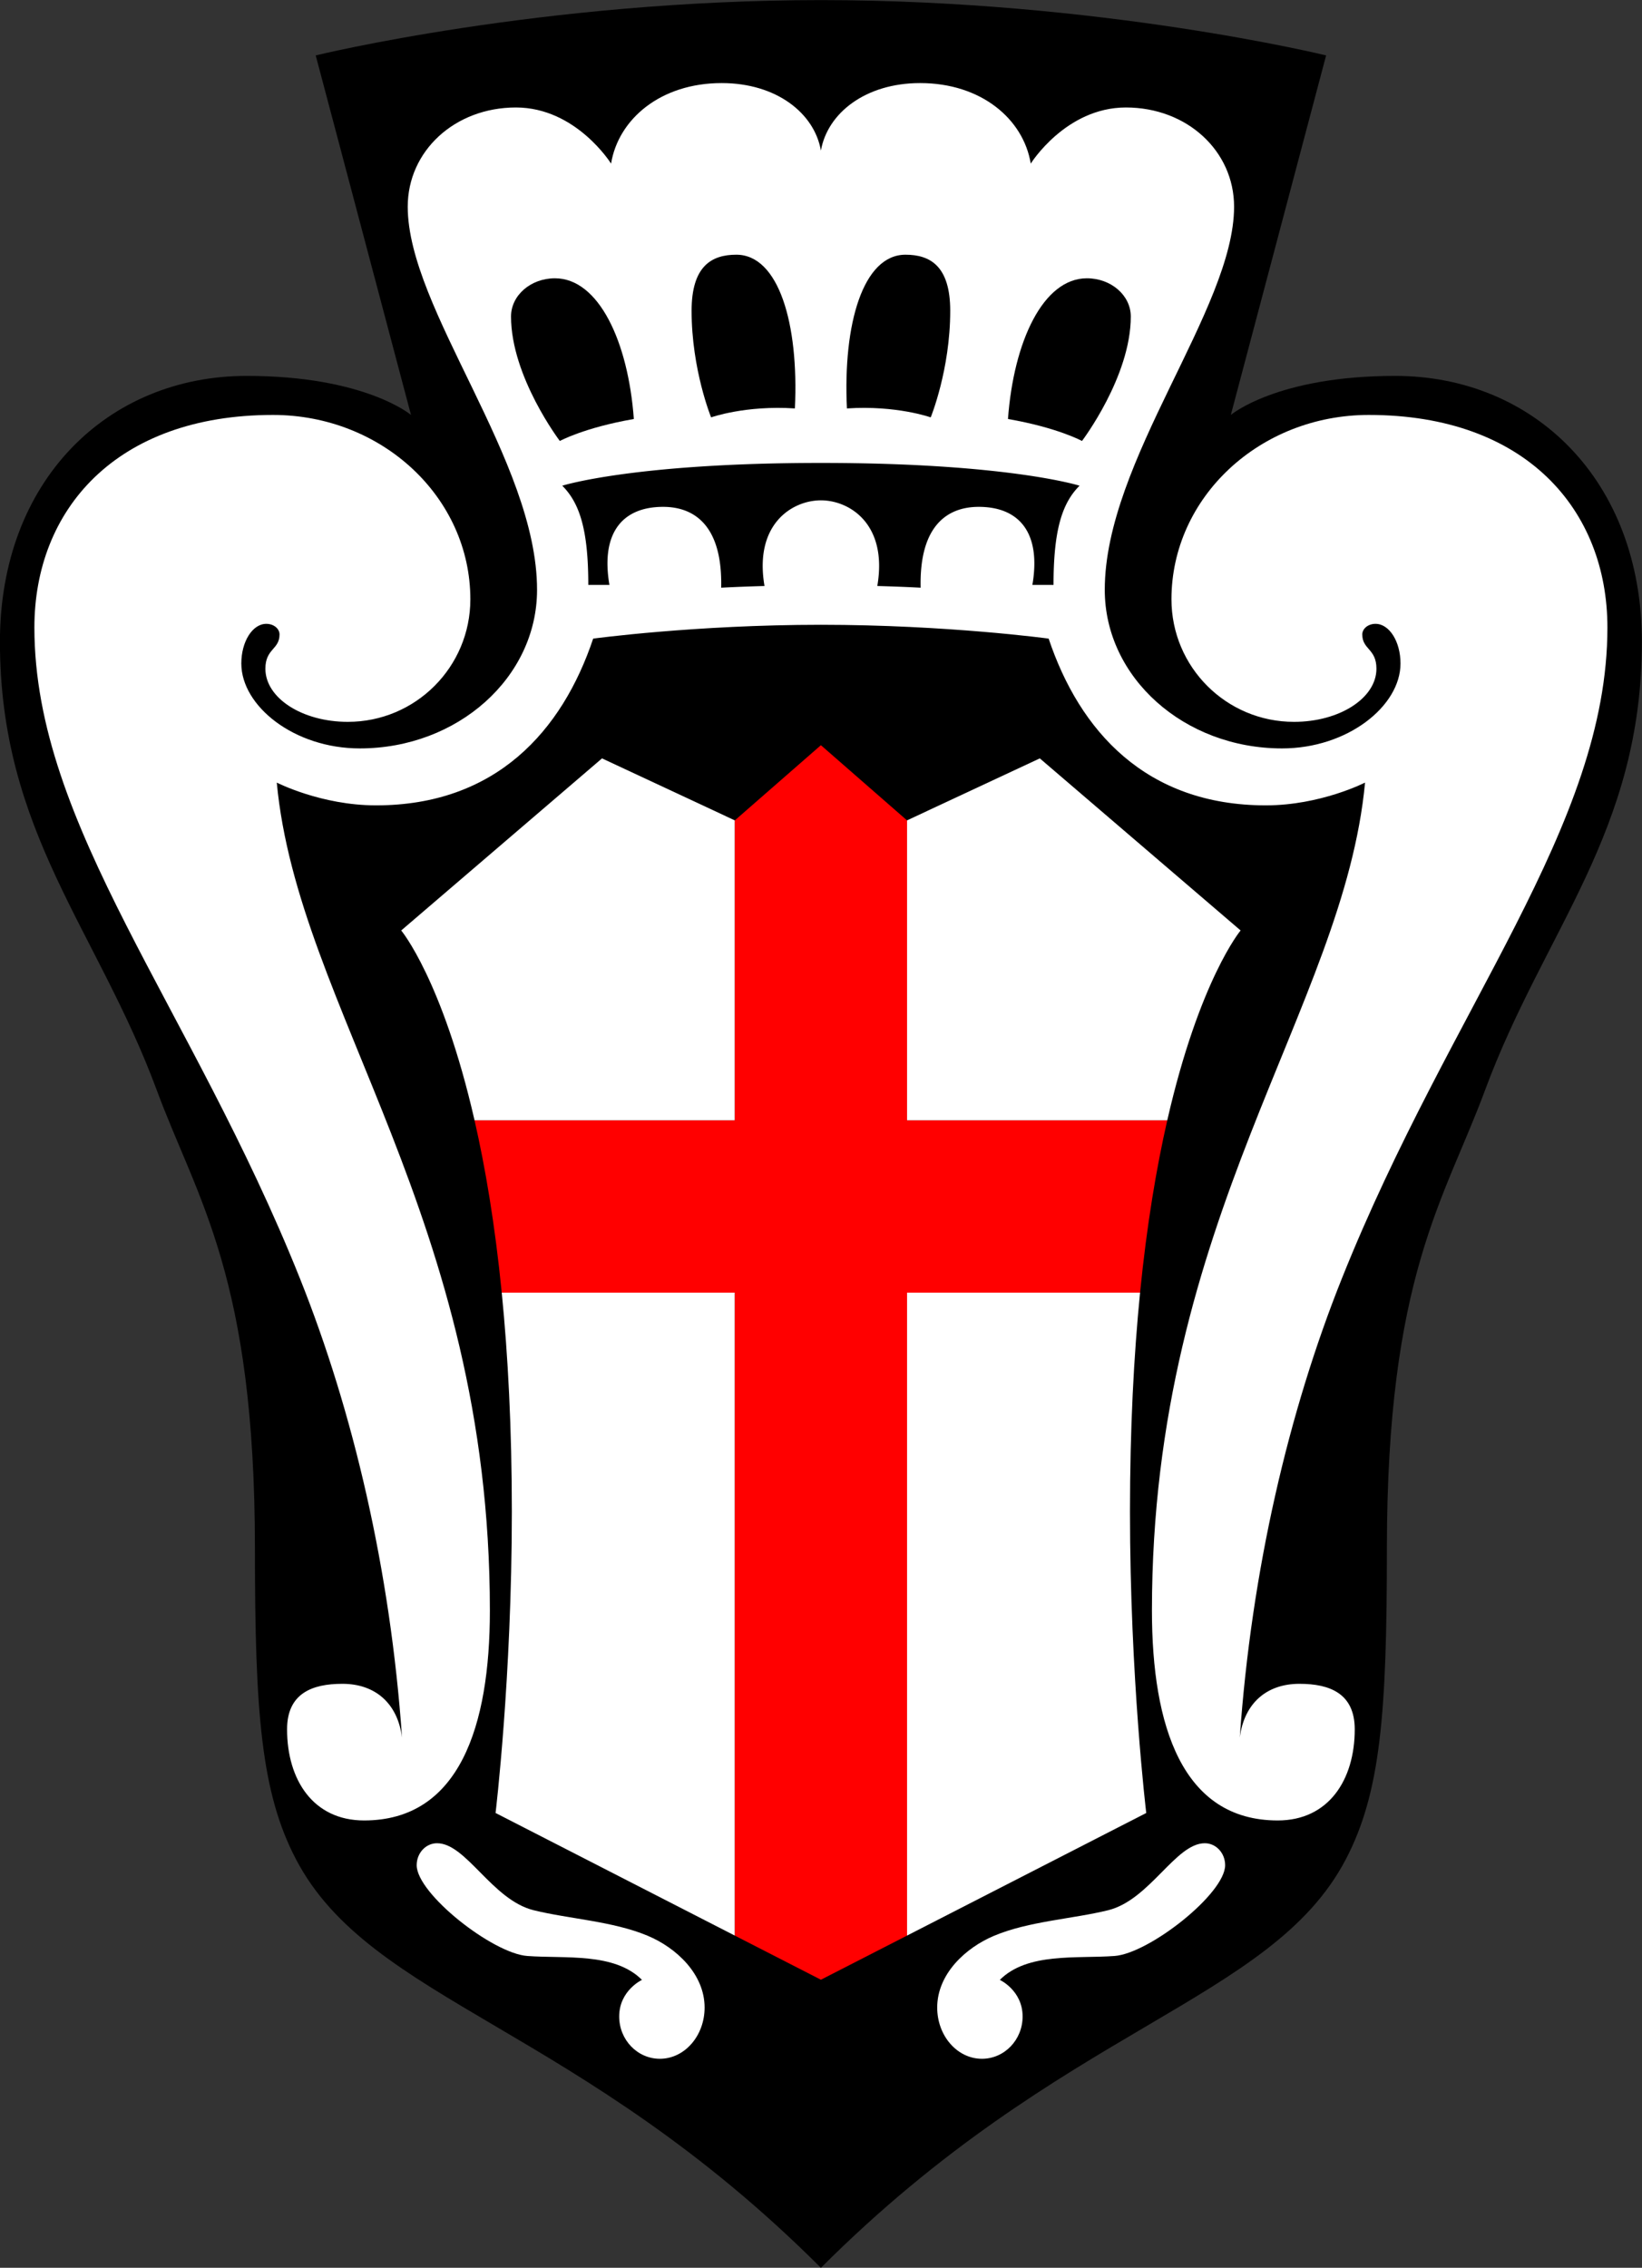 <?xml version="1.0" encoding="UTF-8" standalone="no"?><svg height="774.557" width="560.837" xml:space="preserve" xmlns="http://www.w3.org/2000/svg"><rect width="100%" height="100%" fill="#333333" stroke="none"/><defs><clipPath id="a" clipPathUnits="userSpaceOnUse"><path d="M0 600h800V0H0Z"/></clipPath></defs><g clip-path="url(#a)" transform="matrix(2.215 0 0 -2.215 -605.614 1051.803)"><path style="fill:#000;fill-opacity:1;fill-rule:nonzero;stroke:none" d="M0 0c-37.424 37.425-69.364 40.896-80.936 62.981-5.386 10.279-6.339 22.598-6.339 47.891 0 42.036-8.879 53.813-15.128 70.697-9.168 24.764-24.192 39.832-24.192 69.165 0 24.871 16.628 40.995 38.053 40.995 18.24 0 25.334-6.02 25.334-6.02l-14.694 55.437s34.843 8.528 77.902 8.528c43.06 0 77.903-8.528 77.903-8.528l-14.694-55.437s7.094 6.02 25.334 6.02c21.424 0 38.052-16.124 38.052-40.995 0-29.333-15.024-44.401-24.192-69.165-6.249-16.884-15.128-28.661-15.128-70.697 0-25.293-.953-37.612-6.338-47.891C69.363 40.896 37.425 37.425 0 0" transform="translate(400 125.163)"/><path style="fill:#fff;fill-opacity:1;fill-rule:nonzero;stroke:none" d="M0 0c5.083 0 8.517-3.022 9.198-8.278C7.393 17.523 1.667 41.967-6.538 62.486c-16.817 42.062-40.955 69.749-40.955 100.393 0 18.117 12.543 32.777 36.791 32.777 16.823 0 30.435-12.715 30.435-28.428 0-10.445-8.451-18.897-18.896-18.897-7.025 0-12.71 3.665-12.71 8.194 0 3.11 2.181 2.933 2.181 5.281 0 .906-.912 1.639-2.038 1.639-2.131 0-3.855-2.735-3.855-6.114 0-6.576 8.168-13.097 18.261-13.097 15.113 0 27.342 10.938 27.342 24.457 0 19.942-19.942 43.27-19.942 59.073 0 8.596 7.253 15.301 16.681 15.301 9.281 0 14.674-8.653 14.674-8.653 1.129 6.862 7.629 12.416 17.057 12.416 8.457 0 14.299-4.656 15.301-10.41 1.002 5.754 6.843 10.41 15.3 10.41 9.428 0 15.928-5.554 17.057-12.416 0 0 5.394 8.653 14.674 8.653 9.429 0 16.681-6.705 16.681-15.301 0-15.803-19.941-39.131-19.941-59.073 0-13.519 12.229-24.457 27.342-24.457 10.093 0 18.261 6.521 18.261 13.097 0 3.379-1.725 6.114-3.855 6.114-1.127 0-2.038-.733-2.038-1.639 0-2.348 2.181-2.171 2.181-5.281 0-4.529-5.685-8.194-12.71-8.194-10.445 0-18.897 8.452-18.897 18.897 0 15.713 13.613 28.428 30.436 28.428 24.248 0 36.79-14.66 36.79-32.777 0-30.644-24.137-58.331-40.955-100.393-8.203-20.519-13.93-44.963-15.735-70.764.68 5.256 4.114 8.278 9.198 8.278 4.714 0 8.528-1.506 8.528-7.024 0-7.764-4.013-14.047-11.873-14.047-14.716 0-19.399 14.564-19.399 32.358 0 60.704 29.6 92.812 32.861 127.679 0 0-6.844-3.512-15.301-3.512-18.511 0-28.723 11.5-33.488 25.712 0 0-15.707 2.132-35.117 2.132-19.411 0-35.117-2.132-35.117-2.132-4.766-14.212-14.978-25.712-33.487-25.712-8.458 0-15.302 3.512-15.302 3.512 3.261-34.867 32.861-66.975 32.861-127.679 0-17.794-4.683-32.358-19.399-32.358-7.86 0-11.874 6.283-11.874 14.047C-8.529-1.506-4.714 0 0 0" transform="translate(326.211 215.216)"/><path style="fill:#fff;fill-opacity:1;fill-rule:nonzero;stroke:none" d="M0 0c0 4.014-3.512 5.644-3.512 5.644C.752 9.908 8.329 8.896 14.179 9.33c5.346.398 17.051 9.608 17.051 13.998 0 1.872-1.402 3.387-3.136 3.387-4.515 0-8.483-8.747-14.913-10.333-5.422-1.338-12.206-1.685-17.564-3.93-4.427-1.853-8.786-5.91-8.786-11.072 0-4.367 3.085-7.901 6.898-7.901C-2.805-6.521 0-3.604 0 0" transform="translate(431.103 163.918)"/><path style="fill:#fff;fill-opacity:1;fill-rule:nonzero;stroke:none" d="M0 0c0 4.014 3.512 5.644 3.512 5.644C-.752 9.908-8.329 8.896-14.178 9.33c-5.347.398-17.051 9.608-17.051 13.998 0 1.872 1.402 3.387 3.135 3.387 4.515 0 8.483-8.747 14.913-10.333 5.423-1.338 12.207-1.685 17.565-3.93 4.426-1.853 8.785-5.91 8.785-11.072 0-4.367-3.085-7.901-6.898-7.901C2.805-6.521 0-3.604 0 0" transform="translate(368.897 163.918)"/><path style="fill:#000;fill-opacity:1;fill-rule:nonzero;stroke:none" d="M0 0s3.01 7.348 3.01 16.43c0 6.898-3.086 8.654-6.899 8.654-6.521 0-9.658-10.603-9.03-23.705C-5.273 1.886 0 0 0 0" transform="translate(416.932 410.496)"/><path style="fill:#000;fill-opacity:1;fill-rule:nonzero;stroke:none" d="M0 0c-6.725 0-11.287-9.705-12.166-21.698 7.65-1.327 11.414-3.386 11.414-3.386s7.525 9.908 7.525 19.189C6.773-2.637 3.744 0 0 0" transform="translate(441.012 431.943)"/><path style="fill:#000;fill-opacity:1;fill-rule:nonzero;stroke:none" d="M0 0c.627 13.102-2.508 23.705-9.03 23.705-3.813 0-6.898-1.756-6.898-8.654 0-9.082 3.01-16.43 3.01-16.43S-7.646.506 0 0" transform="translate(395.988 411.875)"/><path style="fill:#000;fill-opacity:1;fill-rule:nonzero;stroke:none" d="M0 0c-3.743 0-6.772-2.637-6.772-5.895 0-9.281 7.525-19.189 7.525-19.189s3.763 2.059 11.413 3.386C11.288-9.705 6.725 0 0 0" transform="translate(358.988 431.943)"/><path style="fill:#000;fill-opacity:1;fill-rule:nonzero;stroke:none" d="M0 0c2.697-2.696 4.014-6.844 4.014-15.301h3.26c-1.375 8.03 2.007 12.04 8.278 12.04 4.73 0 9.17-2.784 8.952-12.465 2.078.108 4.303.196 6.682.26-1.635 9.544 4.273 13.209 8.697 13.209 4.424 0 10.332-3.665 8.697-13.209a267.27 267.27 0 0 0 6.682-.26c-.218 9.681 4.221 12.465 8.952 12.465 6.27 0 9.653-4.01 8.278-12.04h3.261c0 8.457 1.316 12.605 4.013 15.301 0 0-11.037 3.512-39.883 3.512C11.037 3.512 0 0 0 0" transform="translate(360.117 399.96)"/><path style="fill:#fff;fill-opacity:1;fill-rule:nonzero;stroke:none" d="M0 0c.964-9.692 1.557-20.895 1.557-33.794 0-25.673-2.509-46.447-2.509-46.447L35.94-99.148V0Z" transform="translate(350.784 275.538)"/><path style="fill:#fff;fill-opacity:1;fill-rule:nonzero;stroke:none" d="m0 0-20.477 9.561-30.964-26.536s6.358-7.607 11.311-29.287H0Z" transform="translate(386.724 348.353)"/><path style="fill:#fff;fill-opacity:1;fill-rule:nonzero;stroke:none" d="M0 0c4.953 21.68 11.312 29.288 11.312 29.288l-30.964 26.535-20.477-9.561V0Z" transform="translate(453.406 302.091)"/><path style="fill:#fff;fill-opacity:1;fill-rule:nonzero;stroke:none" d="M0 0v-99.148l36.891 18.907s-2.508 20.774-2.508 46.447c0 12.899.593 24.102 1.555 33.794z" transform="translate(413.277 275.538)"/><path style="fill:red;fill-opacity:1;fill-rule:nonzero;stroke:none" d="M0 0c1.052 10.567 2.543 19.34 4.19 26.553h-40.128v46.262l-13.278 11.594-13.276-11.594V26.553h-40.13c1.648-7.213 3.14-15.986 4.19-26.553h35.94v-99.148l13.276-6.804 13.278 6.804V0Z" transform="translate(449.216 275.538)"/></g></svg>